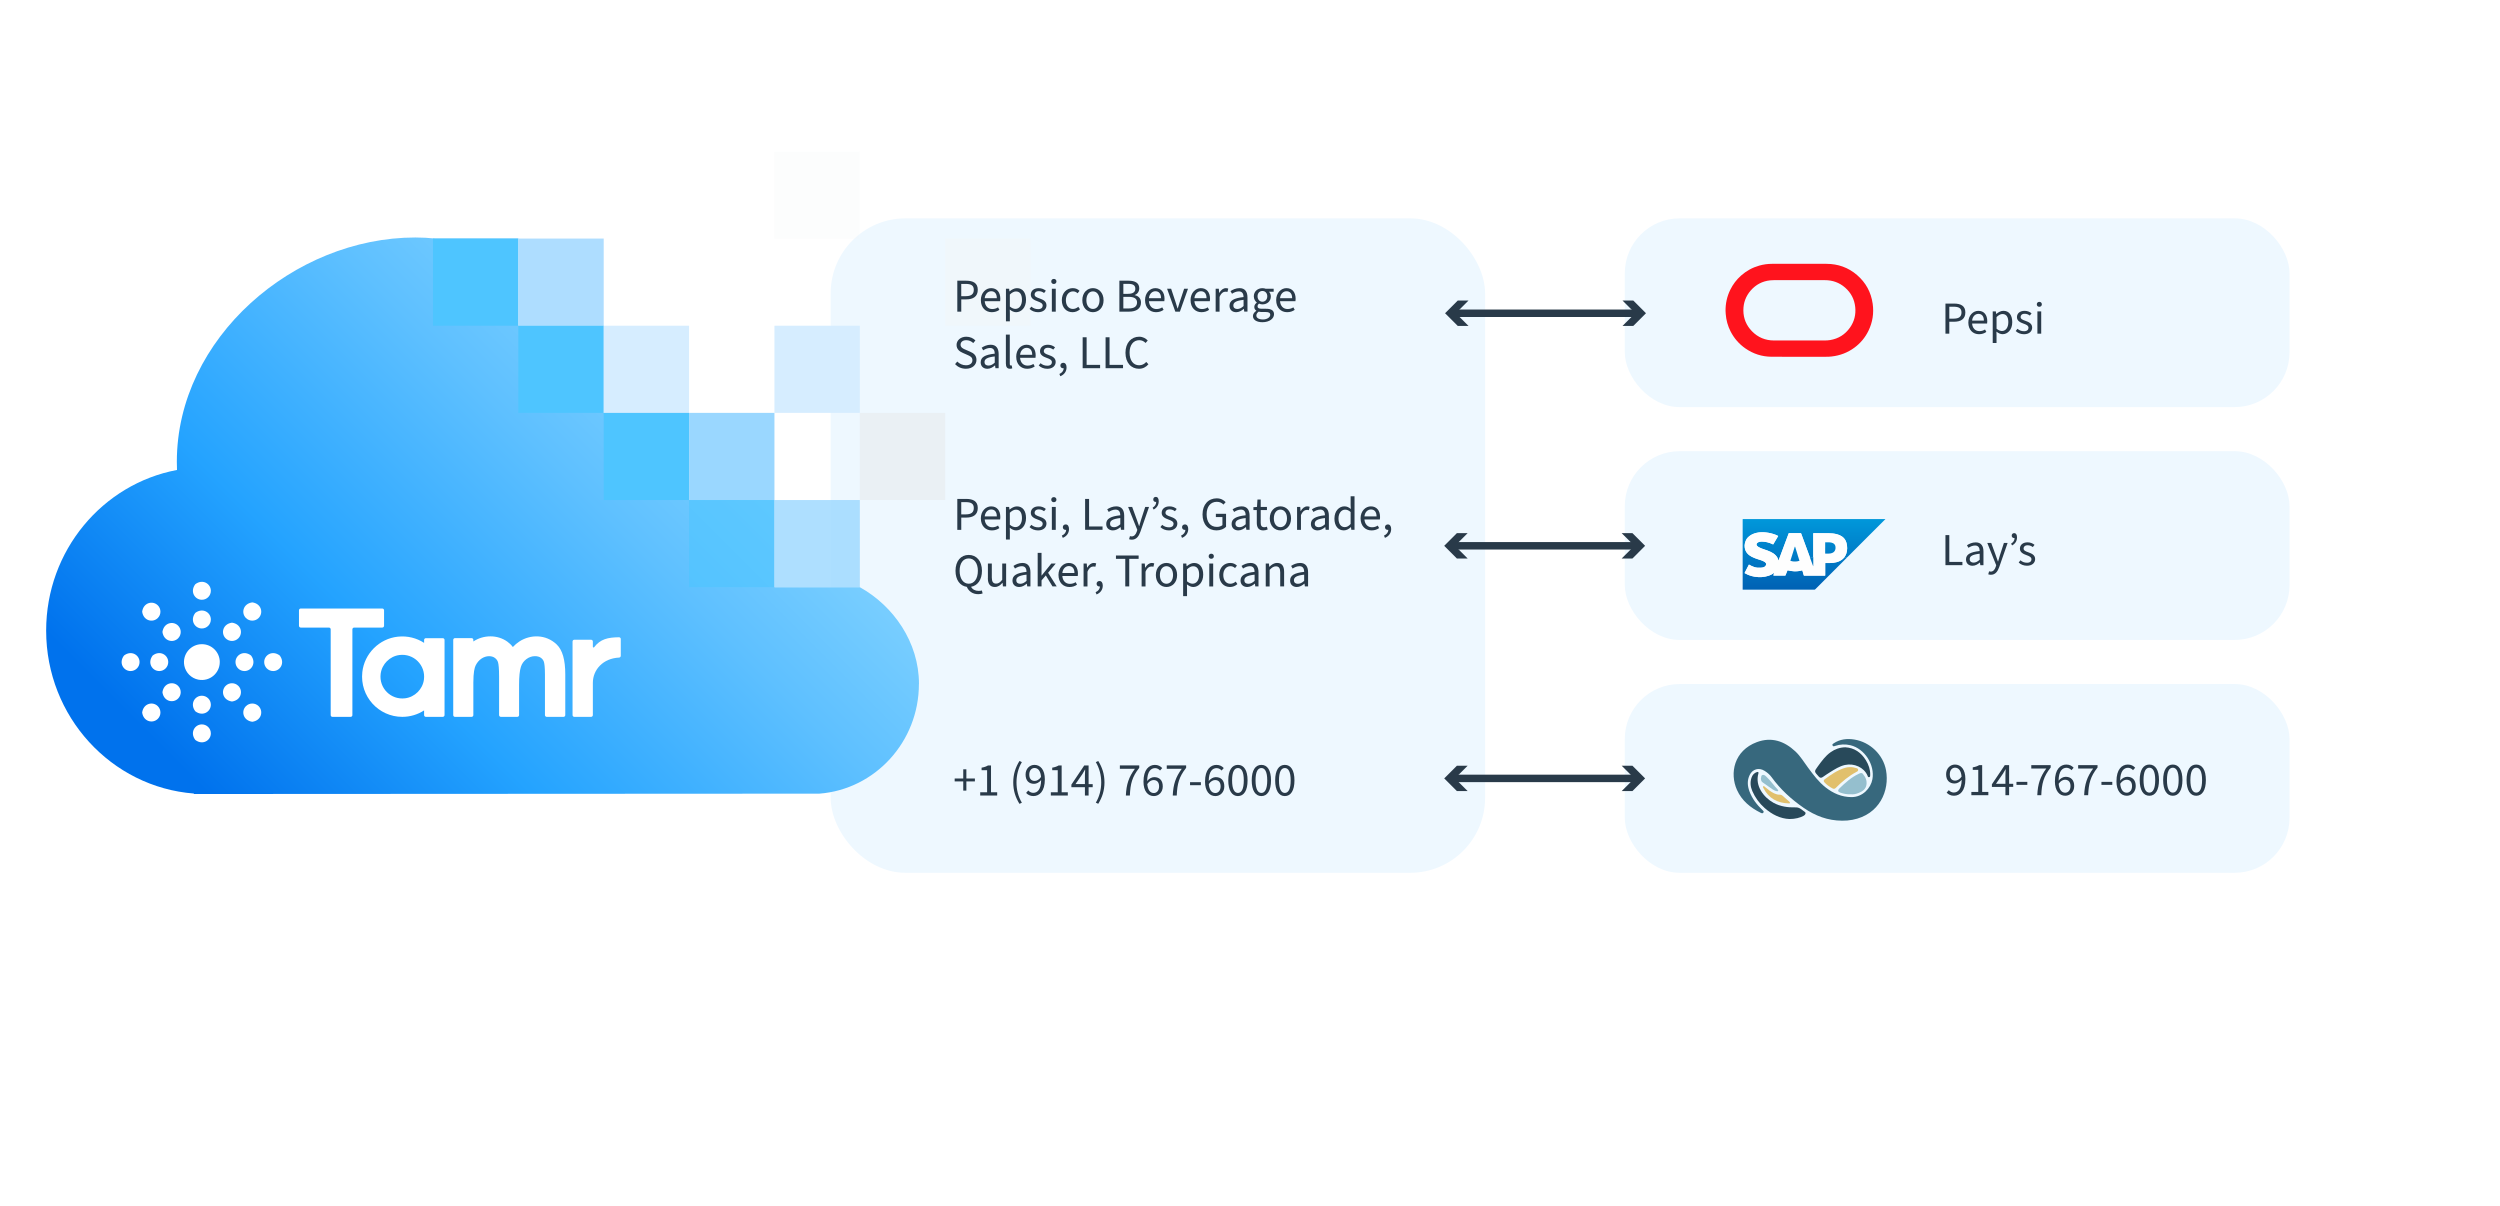 <?xml version="1.0" encoding="UTF-8"?>
<svg id="Layer_2" data-name="Layer 2" xmlns="http://www.w3.org/2000/svg" xmlns:xlink="http://www.w3.org/1999/xlink" viewBox="0 0 1337.22 645.18">
  <defs>
    <style>
      .cls-1, .cls-2 {
        fill: none;
      }

      .cls-3 {
        filter: url(#drop-shadow-1);
      }

      .cls-4 {
        fill: url(#radial-gradient-2);
      }

      .cls-4, .cls-5, .cls-6 {
        opacity: .2;
      }

      .cls-7 {
        fill: url(#radial-gradient-3);
      }

      .cls-5, .cls-8 {
        fill: #f2f7f9;
      }

      .cls-8, .cls-9 {
        opacity: .5;
      }

      .cls-10 {
        fill: url(#linear-gradient-5);
      }

      .cls-11 {
        fill: url(#linear-gradient-6);
      }

      .cls-12 {
        fill: url(#linear-gradient-4);
      }

      .cls-13 {
        fill: url(#linear-gradient-3);
      }

      .cls-14 {
        fill: url(#linear-gradient-2);
      }

      .cls-15 {
        fill: #eef8ff;
      }

      .cls-16, .cls-17 {
        fill: #4ec5ff;
      }

      .cls-18 {
        fill: url(#linear-gradient);
      }

      .cls-9, .cls-19 {
        fill: #fff;
      }

      .cls-20 {
        fill: #aeddff;
      }

      .cls-21 {
        fill: #ff131d;
      }

      .cls-22 {
        opacity: .8;
      }

      .cls-22, .cls-23 {
        fill: #9ad7ff;
      }

      .cls-6 {
        fill: url(#radial-gradient);
      }

      .cls-24 {
        fill: #d6edff;
      }

      .cls-2 {
        stroke: #293a49;
        stroke-linecap: round;
        stroke-miterlimit: 10;
        stroke-width: 4px;
      }

      .cls-25 {
        fill: #95bfce;
      }

      .cls-17 {
        opacity: .6;
      }

      .cls-26 {
        fill: #e1c06d;
      }

      .cls-27 {
        fill: #fefefe;
      }

      .cls-28 {
        fill: #28495a;
      }

      .cls-29 {
        fill: #37687d;
      }

      .cls-30 {
        fill: #eaf0f4;
      }

      .cls-31 {
        fill: #293a49;
      }

      .cls-32 {
        fill: #009ce2;
      }
    </style>
    <linearGradient id="linear-gradient" x1="970.3" y1="277.95" x2="970.3" y2="314.21" gradientUnits="userSpaceOnUse">
      <stop offset="0" stop-color="#0097da"/>
      <stop offset="1" stop-color="#0063b5"/>
    </linearGradient>
    <linearGradient id="linear-gradient-2" x1="960.15" y1="277.95" x2="960.15" y2="314.21" xlink:href="#linear-gradient"/>
    <linearGradient id="linear-gradient-3" x1="968.98" y1="277.95" x2="968.98" y2="314.21" xlink:href="#linear-gradient"/>
    <linearGradient id="linear-gradient-4" x1="979.05" y1="278" x2="979.05" y2="314.66" xlink:href="#linear-gradient"/>
    <linearGradient id="linear-gradient-5" x1="960.08" y1="278" x2="960.08" y2="314.66" xlink:href="#linear-gradient"/>
    <linearGradient id="linear-gradient-6" x1="367.6" y1="221.48" x2="137.64" y2="451.44" gradientUnits="userSpaceOnUse">
      <stop offset="0" stop-color="#77cdff"/>
      <stop offset=".21" stop-color="#5ec0ff"/>
      <stop offset=".62" stop-color="#24a3ff"/>
      <stop offset="1" stop-color="#0072ed"/>
    </linearGradient>
    <filter id="drop-shadow-1" x="11.56" y="258.37" width="374" height="193" filterUnits="userSpaceOnUse">
      <feOffset dx="0" dy="17.55"/>
      <feGaussianBlur result="blur" stdDeviation="17.55"/>
      <feFlood flood-color="#000" flood-opacity=".15"/>
      <feComposite in2="blur" operator="in"/>
      <feComposite in="SourceGraphic"/>
    </filter>
    <radialGradient id="radial-gradient" cx="625.31" cy="-31700.88" fx="625.31" fy="-31700.88" r="239.44" gradientTransform="translate(0 6411.03) scale(1 .19)" gradientUnits="userSpaceOnUse">
      <stop offset="0" stop-color="#578fff" stop-opacity=".4"/>
      <stop offset="1" stop-color="#0cf" stop-opacity="0"/>
    </radialGradient>
    <radialGradient id="radial-gradient-2" cx="1084.35" fx="1084.35" r="239.44" xlink:href="#radial-gradient"/>
    <radialGradient id="radial-gradient-3" cx="494.32" cy="-31533.74" fx="494.32" fy="-31533.74" r="297.24" gradientTransform="translate(-104.17 6411.03) scale(.8 .19)" xlink:href="#radial-gradient"/>
  </defs>
  <g id="Layer_1-2" data-name="Layer 1">
    <rect class="cls-15" x="444.32" y="116.79" width="350.04" height="350.06" rx="40.07" ry="40.07"/>
    <rect class="cls-15" x="869.08" y="116.79" width="355.56" height="100.97" rx="29.37" ry="29.37"/>
    <rect class="cls-15" x="869.08" y="241.33" width="355.56" height="100.97" rx="29.37" ry="29.37"/>
    <rect class="cls-15" x="869.08" y="365.88" width="355.56" height="100.97" rx="29.37" ry="29.37"/>
    <g>
      <line class="cls-2" x1="875.84" y1="167.55" x2="777.52" y2="167.55"/>
      <polygon class="cls-31" points="867.87 160.76 874.66 167.55 867.87 174.33 873.63 174.33 880.41 167.55 873.63 160.76 867.87 160.76"/>
      <polygon class="cls-31" points="785.49 160.76 778.7 167.55 785.49 174.33 779.73 174.33 772.95 167.55 779.73 160.76 785.49 160.76"/>
    </g>
    <g>
      <line class="cls-2" x1="875.38" y1="291.95" x2="777.06" y2="291.95"/>
      <polygon class="cls-31" points="867.41 285.17 874.2 291.95 867.41 298.74 873.17 298.74 879.95 291.95 873.17 285.17 867.41 285.17"/>
      <polygon class="cls-31" points="785.03 285.17 778.24 291.95 785.03 298.74 779.27 298.74 772.49 291.95 779.27 285.17 785.03 285.17"/>
    </g>
    <g>
      <line class="cls-2" x1="875.38" y1="416.36" x2="777.06" y2="416.36"/>
      <polygon class="cls-31" points="867.41 409.58 874.2 416.36 867.41 423.14 873.17 423.14 879.95 416.36 873.17 409.58 867.41 409.58"/>
      <polygon class="cls-31" points="785.03 409.58 778.24 416.36 785.03 423.14 779.27 423.14 772.49 416.36 779.27 409.58 785.03 409.58"/>
    </g>
    <g>
      <path class="cls-31" d="M1040.6,162.38h4.58c3.6,0,6.06,1.2,6.06,4.73s-2.43,4.98-5.96,4.98h-2.62v6.38h-2.06v-16.09ZM1045.04,170.43c2.79,0,4.14-1.03,4.14-3.31s-1.42-3.06-4.24-3.06h-2.28v6.38h2.38Z"/>
      <path class="cls-31" d="M1052.84,172.51c0-3.87,2.62-6.25,5.35-6.25,3.04,0,4.78,2.16,4.78,5.59,0,.44-.02.81-.1,1.2h-8.02c.17,2.45,1.67,4.07,3.92,4.07,1.15,0,2.16-.32,2.99-.88l.71,1.3c-1.03.74-2.3,1.23-3.95,1.23-3.19,0-5.69-2.3-5.69-6.25ZM1061.15,171.48c0-2.35-1.1-3.6-2.92-3.6-1.67,0-3.14,1.32-3.38,3.6h6.3Z"/>
      <path class="cls-31" d="M1065.89,166.55h1.67l.17,1.37h.07c1.08-.91,2.43-1.67,3.8-1.67,3.07,0,4.73,2.38,4.73,6.08,0,4.05-2.45,6.42-5.17,6.42-1.08,0-2.21-.51-3.29-1.37l.05,2.08v4.02h-2.04v-16.94ZM1074.23,172.34c0-2.62-.91-4.37-3.14-4.37-1,0-2.01.54-3.16,1.62v6.23c1.08.91,2.11,1.23,2.89,1.23,1.96,0,3.41-1.77,3.41-4.71Z"/>
      <path class="cls-31" d="M1078.18,177.05l.93-1.18c1.03.86,2.11,1.3,3.58,1.3,1.57,0,2.33-.81,2.33-1.84,0-1.23-1.32-1.74-2.67-2.23-1.79-.64-3.51-1.5-3.51-3.46s1.52-3.38,4.12-3.38c1.5,0,2.77.56,3.7,1.35l-.93,1.18c-.83-.61-1.69-.96-2.75-.96-1.52,0-2.18.83-2.18,1.72,0,1.08,1.03,1.52,2.53,2.04,1.86.66,3.65,1.47,3.65,3.63,0,1.94-1.54,3.56-4.36,3.56-1.74,0-3.33-.64-4.44-1.72Z"/>
      <path class="cls-31" d="M1089.46,162.78c0-.79.56-1.32,1.35-1.32s1.35.54,1.35,1.32-.56,1.32-1.35,1.32-1.35-.51-1.35-1.32ZM1089.78,166.55h2.04v11.92h-2.04v-11.92Z"/>
    </g>
    <g>
      <path class="cls-31" d="M1040.6,286.22h2.06v14.34h7.01v1.74h-9.07v-16.09Z"/>
      <path class="cls-31" d="M1051.59,299.22c0-2.65,2.21-3.92,7.31-4.49-.02-1.5-.51-2.94-2.45-2.94-1.37,0-2.62.61-3.56,1.23l-.78-1.37c1.1-.74,2.77-1.54,4.68-1.54,2.89,0,4.14,1.94,4.14,4.88v7.33h-1.67l-.2-1.42h-.07c-1.13.96-2.43,1.72-3.92,1.72-1.99,0-3.48-1.23-3.48-3.38ZM1058.9,299.41v-3.24c-4.02.47-5.32,1.37-5.32,2.92,0,1.32.91,1.84,2.06,1.84s2.11-.51,3.26-1.52Z"/>
      <path class="cls-31" d="M1063.49,307.19l.44-1.59c.29.1.59.15.88.15,1.32,0,2.18-1.05,2.67-2.53l.27-.88-4.78-11.94h2.11l2.4,6.57c.39,1.03.79,2.26,1.18,3.36h.1c.32-1.08.66-2.3.98-3.36l2.13-6.57h1.99l-4.49,12.9c-.83,2.35-2.08,4.14-4.46,4.14-.56,0-1.03-.1-1.42-.25Z"/>
      <path class="cls-31" d="M1075.7,290.81c1.23-.81,1.86-1.67,1.86-3.04-.07.02-.15.02-.22.02-.69,0-1.3-.44-1.3-1.25,0-.86.54-1.37,1.3-1.37.98,0,1.54.81,1.54,2.23,0,1.96-.91,3.38-2.62,4.36l-.56-.96Z"/>
      <path class="cls-31" d="M1079.77,300.88l.93-1.18c1.03.86,2.11,1.3,3.58,1.3,1.57,0,2.33-.81,2.33-1.84,0-1.23-1.32-1.74-2.67-2.23-1.79-.64-3.51-1.5-3.51-3.46s1.52-3.38,4.12-3.38c1.5,0,2.77.56,3.7,1.35l-.93,1.18c-.83-.61-1.69-.96-2.75-.96-1.52,0-2.18.83-2.18,1.72,0,1.08,1.03,1.52,2.53,2.04,1.86.66,3.65,1.47,3.65,3.63,0,1.94-1.54,3.56-4.36,3.56-1.74,0-3.33-.64-4.44-1.72Z"/>
    </g>
    <g id="jwOI7N">
      <g>
        <path class="cls-18" d="M932.13,296.87c0-6.36,0-12.71,0-19.07,0-.11.03-.14.14-.14,25.4,0,50.8,0,76.21,0,0,.07-.07.09-.11.13-3.06,3.05-6.12,6.11-9.18,9.16-.76.75-1.5,1.52-2.26,2.27-2.88,2.88-5.76,5.75-8.63,8.63-.04.04-.08.07-.12.11-.41,0-.82,0-1.23,0-.1,0-.21,0-.31-.03.02-.03.04-.07.06-.1.39-.55.69-1.14.9-1.77.59-1.84.56-3.7.1-5.55-.36-1.44-1.14-2.61-2.35-3.48-.81-.58-1.71-.96-2.66-1.22-1.51-.42-3.07-.57-4.63-.58-2.66-.02-5.32,0-7.98-.02-.15,0-.17.04-.17.18,0,4.14,0,8.28,0,12.41,0,.06,0,.13,0,.19-.61,0-1.22,0-1.83,0-.02-.04-.03-.07-.05-.11-1.53-4.16-3.07-8.33-4.6-12.5-.05-.15-.12-.19-.27-.19-2.06,0-4.12,0-6.17,0-.13,0-.19.04-.23.16-1.19,3.19-2.39,6.38-3.58,9.57-.51,1.35-1.01,2.7-1.52,4.05-.12.31-.24.63-.36.95-.02-.02-.02-.03-.02-.04,0-.03-.02-.07-.02-.1-.22-1.05-.72-1.95-1.46-2.72-.78-.81-1.71-1.38-2.71-1.86-1.13-.55-2.32-.94-3.51-1.34-.88-.3-1.76-.61-2.59-1.05-.41-.22-.81-.47-1.12-.82-.16-.18-.28-.39-.31-.63-.05-.41.14-.72.44-.98.33-.28.72-.44,1.13-.54.64-.15,1.28-.17,1.93-.1.73.07,1.45.14,2.17.3,1.08.24,2.1.65,3.09,1.14.1.05.15.04.21-.06.84-1.43,1.69-2.85,2.54-4.28.06-.1.06-.14-.05-.2-.4-.2-.79-.39-1.2-.55-1.72-.68-3.5-1.1-5.34-1.29-1.64-.17-3.26-.15-4.88.22-1.4.32-2.7.86-3.85,1.74-.78.6-1.43,1.31-1.84,2.22-.55,1.22-.84,2.49-.66,3.85.15,1.1.52,2.09,1.21,2.97.31.4.68.73,1.06,1.07-1.11,0-2.23,0-3.34,0Z"/>
        <path class="cls-14" d="M988.18,297.97s-.07.08-.11.12c-5.74,5.73-11.47,11.47-17.21,17.21-.08.08-.17.12-.29.12-12.75,0-25.5,0-38.26,0-.06,0-.12,0-.18,0v-18.54c1.11,0,2.23,0,3.34,0,.92.7,1.95,1.19,3,1.62.97.4,1.98.69,2.97,1.01.73.23,1.45.49,2.12.86.37.21.72.45.95.81.14.21.22.45.19.7-.07.5-.31.9-.72,1.2-.34.24-.72.38-1.12.47-.46.11-.93.11-1.39.14-1.08.07-2.14-.03-3.18-.37-.95-.31-1.83-.75-2.69-1.26-.09-.05-.13-.06-.18.05-.45.86-.88,1.73-1.35,2.58-.31.56-.58,1.14-.87,1.71-.06.11-.03.15.07.21,2.21,1.31,4.61,1.94,7.16,2.08,1.25.07,2.48,0,3.71-.24,1.2-.23,2.37-.59,3.45-1.17.46-.25.89-.54,1.29-.88.03.04.01.08,0,.11-.09.41-.18.81-.28,1.22-.03.14,0,.16.13.16,2.03,0,4.06,0,6.09,0,.1,0,.15-.03.18-.12.35-.87.71-1.73,1.07-2.6.04-.1.08-.13.19-.1,1.06.28,2.14.45,3.23.51,1.49.08,2.95-.05,4.37-.5.13-.04.16,0,.2.11.25.85.5,1.7.75,2.56.03.11.07.15.19.15,3.7,0,7.41,0,11.11,0,.14,0,.16-.04.16-.17,0-2.12,0-4.23,0-6.35,0-.23-.03-.19.2-.2,1.35-.01,2.7.05,4.05-.11,1.19-.14,2.33-.43,3.41-.94,1.07-.51,1.97-1.22,2.69-2.16.1.03.2.03.31.03.41,0,.82,0,1.23,0Z"/>
        <path class="cls-27" d="M986.64,297.94c-.72.94-1.62,1.66-2.69,2.16-1.08.51-2.23.8-3.41.94-1.35.16-2.7.1-4.05.11-.23,0-.2-.03-.2.2,0,2.12,0,4.23,0,6.35,0,.13-.02.17-.16.17-3.7,0-7.41,0-11.11,0-.12,0-.16-.04-.19-.15-.25-.85-.5-1.7-.75-2.56-.03-.12-.06-.15-.2-.11-1.42.45-2.89.58-4.37.5-1.09-.06-2.17-.23-3.23-.51-.11-.03-.15,0-.19.1-.35.87-.71,1.73-1.07,2.6-.04.09-.08.12-.18.12-2.03,0-4.06,0-6.09,0-.13,0-.16-.02-.13-.16.1-.4.18-.81.28-1.22,0-.03.02-.06,0-.11-.39.35-.83.64-1.29.88-1.09.58-2.25.94-3.45,1.17-1.23.24-2.46.3-3.71.24-2.55-.13-4.95-.77-7.16-2.08-.1-.06-.13-.1-.07-.21.3-.57.57-1.15.87-1.71.47-.85.9-1.72,1.35-2.58.06-.11.1-.1.18-.05.86.51,1.74.95,2.69,1.26,1.04.34,2.1.43,3.18.37.47-.03.93-.03,1.39-.14.4-.09.78-.23,1.12-.47.41-.3.66-.7.72-1.2.03-.26-.05-.49-.19-.7-.24-.37-.58-.61-.95-.81-.67-.37-1.39-.63-2.12-.86-1-.32-2-.61-2.97-1.01-1.06-.43-2.09-.92-3-1.62-.38-.33-.74-.67-1.06-1.07-.69-.87-1.07-1.87-1.21-2.97-.18-1.35.11-2.63.66-3.85.41-.9,1.06-1.62,1.84-2.22,1.15-.88,2.45-1.42,3.85-1.74,1.61-.36,3.24-.39,4.88-.22,1.84.19,3.62.61,5.34,1.29.41.16.81.35,1.2.55.11.06.11.1.05.2-.85,1.42-1.69,2.85-2.54,4.28-.06.1-.1.11-.21.06-.99-.49-2.01-.9-3.09-1.14-.72-.16-1.44-.22-2.17-.3-.65-.07-1.29-.05-1.93.1-.41.1-.81.26-1.13.54-.3.26-.48.57-.44.98.03.25.15.45.31.63.31.36.71.61,1.12.82.83.44,1.71.75,2.59,1.05,1.19.4,2.38.79,3.51,1.34,1,.48,1.93,1.06,2.71,1.86.74.77,1.24,1.67,1.46,2.72,0,.03.02.07.02.1,0,0,0,.01.02.04.12-.32.24-.64.36-.95.51-1.35,1.01-2.7,1.52-4.05,1.2-3.19,2.39-6.38,3.58-9.57.04-.12.1-.16.23-.16,2.06,0,4.12,0,6.17,0,.15,0,.22.04.27.19,1.53,4.17,3.06,8.33,4.6,12.5.01.04.03.07.05.11.01.03.03.06.04.09,0,.03,0,.06.03.08,0,.03.02.07.03.1.53,1.45,1.07,2.91,1.6,4.36.03.09.07.19.11.28.02-.35.02-.7.02-1.04,0-1.29,0-2.58,0-3.88,0-.06,0-.13,0-.19,0-4.14,0-8.28,0-12.41,0-.14.02-.18.17-.18,2.66,0,5.32,0,7.98.02,1.56.01,3.11.16,4.63.58.95.27,1.85.64,2.66,1.22,1.21.87,1.99,2.05,2.35,3.48.47,1.85.49,3.71-.1,5.55-.2.64-.51,1.23-.9,1.77-.02.03-.04.07-.06.1ZM958.67,296.71c-.33,1.05-.66,2.1-.99,3.15-.03.09,0,.13.08.15.38.11.77.2,1.16.26,1.18.17,2.34.06,3.48-.27.09-.03.1-.06.07-.14-.12-.36-.22-.72-.34-1.08-.22-.69-.44-1.38-.65-2.07,0-.02,0-.04,0-.06-.43-1.38-.86-2.75-1.28-4.13-.02-.06-.03-.11-.11-.11-.09,0-.1.05-.12.12-.12.39-.24.78-.37,1.18-.31,1-.62,2-.93,2.99ZM976.28,293.09c0,.96,0,1.93,0,2.89,0,.11.02.14.14.14.56,0,1.11,0,1.67,0,.62,0,1.23-.08,1.81-.29.84-.3,1.45-.84,1.74-1.71.17-.5.21-1.02.16-1.54-.09-.96-.55-1.66-1.43-2.07-.57-.26-1.18-.37-1.8-.4-.71-.04-1.42-.02-2.13-.03-.13,0-.15.04-.15.16,0,.95,0,1.91,0,2.86Z"/>
        <path class="cls-13" d="M968.1,298.1s-.03-.06-.04-.09c.61,0,1.22,0,1.83,0,0,1.29,0,2.58,0,3.88,0,.35,0,.69-.02,1.04-.04-.09-.07-.19-.11-.28-.53-1.45-1.07-2.91-1.6-4.36-.01-.03-.02-.07-.03-.1.04-.05.03-.07-.03-.08Z"/>
        <path class="cls-12" d="M976.28,293.09c0-.95,0-1.91,0-2.86,0-.12.03-.16.15-.16.71.01,1.42-.02,2.13.03.62.04,1.23.14,1.8.4.89.41,1.35,1.11,1.43,2.07.05.52,0,1.04-.16,1.54-.29.86-.9,1.4-1.74,1.71-.59.21-1.2.29-1.81.29-.56,0-1.11,0-1.67,0-.11,0-.14-.03-.14-.14,0-.96,0-1.93,0-2.89Z"/>
        <path class="cls-10" d="M962.48,299.87c-.12-.36-.22-.72-.34-1.08-.22-.69-.44-1.38-.65-2.07,0-.02,0-.04,0-.06-.43-1.38-.86-2.75-1.28-4.13-.02-.06-.03-.11-.11-.11-.09,0-.1.05-.12.12-.12.39-.24.78-.37,1.18-.31,1-.62,2-.93,2.99-.33,1.05-.66,2.1-.99,3.15-.03.09,0,.13.08.15.38.11.77.2,1.16.26,1.18.17,2.34.06,3.48-.27.09-.03.1-.06.07-.14Z"/>
        <path class="cls-32" d="M968.1,298.1c.06.01.07.04.03.08-.03-.02-.03-.05-.03-.08Z"/>
      </g>
    </g>
    <g id="q8qjBz">
      <path class="cls-21" d="M962.45,141.12c4.84,0,9.67-.01,14.51,0,6.16.02,11.65,1.95,16.32,5.97,4.71,4.05,7.52,9.19,8.39,15.36.72,5.06-.03,9.91-2.26,14.5-1.76,3.61-4.27,6.62-7.51,9.01-3.61,2.66-7.66,4.2-12.1,4.71-.83.1-1.67.16-2.51.16-9.9.01-19.8.05-29.7-.01-5.09-.03-9.78-1.53-13.99-4.45-3.41-2.37-6.04-5.41-7.93-9.09-1.5-2.92-2.35-6.04-2.6-9.31-.04-.56-.09-1.13-.1-1.69-.03-3.97.8-7.75,2.55-11.31,1.41-2.88,3.33-5.4,5.73-7.54,2.85-2.53,6.1-4.32,9.76-5.36,2.24-.63,4.52-.95,6.85-.95,4.86,0,9.72,0,14.58,0ZM962.49,149.83c-4.43,0-8.85,0-13.28,0-.81,0-1.63.04-2.44.13-4.13.46-7.57,2.27-10.3,5.39-2.67,3.06-3.99,6.65-3.96,10.73.03,4.33,1.61,8.02,4.59,11.1,3.21,3.3,7.17,4.93,11.78,4.94,9.04.01,18.07.01,27.11,0,.97,0,1.95-.07,2.91-.22,4.47-.74,8.04-2.97,10.65-6.69,2.31-3.29,3.21-6.97,2.79-10.96-.44-4.18-2.26-7.66-5.42-10.42-3.11-2.72-6.76-3.98-10.87-3.98-4.52,0-9.04,0-13.55,0Z"/>
    </g>
    <g id="Pb5h8i">
      <g>
        <path class="cls-29" d="M985.27,438.97c-7.58-.02-14.3-2.56-20.49-6.85-6.59-4.57-12.44-9.86-17.15-16.39-1.02-1.41-2.34-2.54-3.83-3.45-3.03-1.87-6.38-.92-7.93,2.27-1.39,2.86-1.2,5.77-.14,8.66,1.46,3.98,3.99,7.23,7.03,10.13.38.36.86.72.46,1.3-.37.56-.9.38-1.39.14-5.54-2.73-10.14-6.48-12.74-12.24-4.05-9-1.56-21.07,10.66-25.6,7.83-2.9,14.66-.54,20.56,4.97,2.72,2.54,4.62,5.76,6.82,8.73,2.82,3.81,5.65,7.63,9.42,10.57,4.05,3.16,8.54,5.14,13.81,5.15,5.96.01,10.3-4.76,11.17-9.57,1.39-7.71-4.16-16.36-11.73-18.17-2.79-.67-5.55-.55-8.27.38-.52.18-1.03.38-1.33-.28-.28-.61.21-.87.61-1.13,3.39-2.24,7.15-2.65,11.05-2.02,8.41,1.36,15.42,8.07,16.95,16.41,1.99,10.86-3.42,23.77-17.97,26.52-1.84.35-3.69.5-5.57.47Z"/>
        <path class="cls-28" d="M987.09,399.72c4.74.28,8.39,2.76,10.96,6.94,1.47,2.39,2.36,4.99,2.3,7.84-.01.47.06,1.06-.56,1.2-.67.15-.73-.47-.92-.9-1.86-4.3-7.09-6.73-12.07-5.61-2.93.66-5.38,2.28-7.88,3.82-1.35.83-2.66,1.73-3.97,2.64-.8.56-1.49.47-2.1-.24-2.46-2.79-2.67-2.57-.43-5.6,2.01-2.72,3.96-5.5,6.79-7.48,2.29-1.61,4.8-2.56,7.88-2.62Z"/>
        <path class="cls-28" d="M957.2,438.09c-4.88-.19-9.41-2.41-13.37-5.94-2.82-2.51-5.01-5.51-6.52-8.98-1.03-2.36-1.29-4.79-.42-7.26.49-1.4,1.39-2.45,2.85-2.94.66-.22,1,.08.82.7-1.97,6.73,2.89,12.88,8.04,15.72,3.74,2.06,7.77,2.57,11.92,2.47,2.16-.06,3.42,1.45,4.93,2.5.65.46.29,1.41-.58,1.93-1.83,1.09-4.75,1.82-7.67,1.79Z"/>
        <path class="cls-25" d="M989.97,424.84c-2.03.11-3.82-.26-5.56-.85-1.39-.47-1.56-1.26-.52-2.27,3.15-3.04,6.38-6,10.43-7.86.72-.33,1.45-.68,2.07.05,1.45,1.71,2.35,3.63,1.94,5.96-.43,2.43-2.26,3.5-4.3,4.32-1.35.54-2.77.83-4.07.64Z"/>
        <path class="cls-26" d="M989.61,410.31c1.19-.04,2.32.26,3.45.58.43.12.79.32.84.8.06.51-.21.83-.66,1.06-4.26,2.23-7.92,5.27-11.28,8.67-.56.56-1.08.65-1.75.3-1.61-.84-3.05-1.88-4.29-3.21-.5-.54-.63-1.14,0-1.61,3.38-2.52,6.83-4.93,10.93-6.18.9-.27,1.81-.44,2.75-.41Z"/>
        <path class="cls-26" d="M956.78,429.74c-6.05-.19-10.71-2.69-13.53-8.18-.16-.31-.52-.69-.06-1,.38-.26.62.16.87.37,1.55,1.33,3.13,2.61,5,3.46.89.4,1.8.7,2.79.67.62-.02,1.16.18,1.62.57,1.2,1.03,2.39,2.08,3.58,3.13.23.21.49.42.33.79-.12.28-.39.23-.61.19Z"/>
        <path class="cls-25" d="M941.88,416.48c.27-.67-.04-1.66.87-1.95.81-.26,1.44.33,2,.85,2.31,2.14,4.03,4.8,6.22,7.05.15.15.26.34.16.56-.13.28-.4.25-.63.22-.87-.12-1.66-.51-2.37-.99-1.83-1.24-3.61-2.53-5.41-3.8-.66-.47-.77-1.18-.83-1.93Z"/>
      </g>
    </g>
    <g>
      <path class="cls-31" d="M1041.23,423.96l1.16-1.31c.66.76,1.64,1.26,2.65,1.26,2.27,0,4.14-1.74,4.24-6.84-1.01,1.26-2.45,2.02-3.76,2.02-2.77,0-4.57-1.67-4.57-4.97,0-3.08,2.17-5.17,4.74-5.17,3.18,0,5.57,2.57,5.57,7.74,0,6.46-2.93,8.95-6.15,8.95-1.72,0-3-.73-3.88-1.69ZM1045.87,417.53c1.06,0,2.35-.63,3.35-2.12-.25-3.13-1.49-4.79-3.53-4.79-1.56,0-2.77,1.39-2.77,3.51s.98,3.41,2.95,3.41Z"/>
      <path class="cls-31" d="M1054.47,423.61h3.68v-11.8h-2.95v-1.36c1.49-.25,2.55-.66,3.43-1.19h1.61v14.35h3.3v1.74h-9.08v-1.74Z"/>
      <path class="cls-31" d="M1072.68,420.91h-7.24v-1.39l6.89-10.27h2.32v9.99h2.19v1.66h-2.19v4.44h-1.97v-4.44ZM1072.68,419.24v-4.67c0-.83.08-2.22.13-3.08h-.1c-.4.76-.86,1.46-1.31,2.27l-3.76,5.47h5.04Z"/>
      <path class="cls-31" d="M1078.59,418.21h5.8v1.61h-5.8v-1.61Z"/>
      <path class="cls-31" d="M1094.53,411.07h-8.02v-1.82h10.37v1.29c-3.86,4.89-4.74,8.53-5.02,14.81h-2.14c.28-6.05,1.56-9.84,4.82-14.28Z"/>
      <path class="cls-31" d="M1099.15,417.9c0-6.46,2.93-8.95,6.13-8.95,1.74,0,3,.73,3.88,1.71l-1.16,1.31c-.63-.78-1.64-1.29-2.65-1.29-2.24,0-4.16,1.77-4.24,6.89,1.01-1.26,2.45-2.07,3.76-2.07,2.8,0,4.59,1.67,4.59,4.97,0,3.08-2.17,5.17-4.77,5.17-3.15,0-5.55-2.57-5.55-7.74ZM1101.16,419.22c.28,3.13,1.51,4.79,3.53,4.79,1.59,0,2.8-1.41,2.8-3.53s-.98-3.41-2.98-3.41c-1.03,0-2.35.63-3.35,2.14Z"/>
      <path class="cls-31" d="M1119.6,411.07h-8.02v-1.82h10.37v1.29c-3.86,4.89-4.74,8.53-5.02,14.81h-2.14c.28-6.05,1.56-9.84,4.82-14.28Z"/>
      <path class="cls-31" d="M1124.04,418.21h5.8v1.61h-5.8v-1.61Z"/>
      <path class="cls-31" d="M1132.07,417.9c0-6.46,2.93-8.95,6.13-8.95,1.74,0,3,.73,3.88,1.71l-1.16,1.31c-.63-.78-1.64-1.29-2.65-1.29-2.24,0-4.16,1.77-4.24,6.89,1.01-1.26,2.45-2.07,3.76-2.07,2.8,0,4.59,1.67,4.59,4.97,0,3.08-2.17,5.17-4.77,5.17-3.15,0-5.55-2.57-5.55-7.74ZM1134.08,419.22c.28,3.13,1.51,4.79,3.53,4.79,1.59,0,2.8-1.41,2.8-3.53s-.98-3.41-2.98-3.41c-1.03,0-2.35.63-3.35,2.14Z"/>
      <path class="cls-31" d="M1144.5,417.25c0-5.4,1.94-8.3,5.17-8.3s5.15,2.9,5.15,8.3-1.94,8.4-5.15,8.4-5.17-3-5.17-8.4ZM1152.8,417.25c0-4.72-1.26-6.61-3.13-6.61s-3.13,1.89-3.13,6.61,1.26,6.71,3.13,6.71,3.13-1.99,3.13-6.71Z"/>
      <path class="cls-31" d="M1157.04,417.25c0-5.4,1.94-8.3,5.17-8.3s5.15,2.9,5.15,8.3-1.94,8.4-5.15,8.4-5.17-3-5.17-8.4ZM1165.34,417.25c0-4.72-1.26-6.61-3.13-6.61s-3.13,1.89-3.13,6.61,1.26,6.71,3.13,6.71,3.13-1.99,3.13-6.71Z"/>
      <path class="cls-31" d="M1169.57,417.25c0-5.4,1.94-8.3,5.17-8.3s5.15,2.9,5.15,8.3-1.94,8.4-5.15,8.4-5.17-3-5.17-8.4ZM1177.87,417.25c0-4.72-1.26-6.61-3.13-6.61s-3.13,1.89-3.13,6.61,1.26,6.71,3.13,6.71,3.13-1.99,3.13-6.71Z"/>
    </g>
    <rect class="cls-1" width="1337.22" height="645.18"/>
    <g>
      <path class="cls-11" d="M491.55,365.84c0-22.35-13.67-41.79-31.65-51.77h-45.67v-46.62h-45.67v-46.62h-45.67v-46.62h-45.67v-46.62h-44.42c-3.47-.36-7.02-.56-10.64-.56-64.9,0-127.57,53.71-127.57,119.97,0,1.47.04,2.93.09,4.38-39.82,7.49-69.99,43.12-69.99,85.94,0,46,34.82,83.7,79.02,87.14v.25l334.57-.19c29.78-2.32,53.24-27.7,53.24-58.69Z"/>
      <g>
        <rect class="cls-16" x="231.58" y="127.6" width="45.67" height="46.62"/>
        <rect class="cls-8" x="505.57" y="127.6" width="45.67" height="46.62"/>
        <rect class="cls-20" x="277.24" y="127.6" width="45.67" height="46.62"/>
        <rect class="cls-16" x="277.24" y="174.22" width="45.67" height="46.62"/>
        <rect class="cls-24" x="414.24" y="174.22" width="45.67" height="46.62"/>
        <rect class="cls-5" x="414.24" y="81.09" width="45.67" height="46.62"/>
        <rect class="cls-24" x="322.91" y="174.22" width="45.67" height="46.62"/>
        <rect class="cls-16" x="322.91" y="220.84" width="45.67" height="46.62"/>
        <rect class="cls-30" x="459.9" y="220.84" width="45.67" height="46.62"/>
        <rect class="cls-23" x="368.57" y="220.84" width="45.67" height="46.62"/>
        <rect class="cls-9" x="368.57" y="127.6" width="45.67" height="46.62"/>
        <rect class="cls-17" x="368.57" y="267.46" width="45.67" height="46.62"/>
        <rect class="cls-22" x="414.24" y="267.46" width="45.67" height="46.62"/>
      </g>
    </g>
    <g class="cls-3">
      <path class="cls-19" d="M204.5,318.13h-15.06c-.52,0-.95.42-.95.95v45.87c0,.52-.42.95-.95.95h-9.71c-.52,0-.95-.42-.95-.95v-45.87c0-.52-.42-.95-.95-.95h-15.06c-.52,0-.95-.42-.95-.95v-8.29c0-.52.42-.95.95-.95h43.61c.52,0,.95.42.95.95v8.29c0,.52-.42.95-.95.95"/>
      <path class="cls-19" d="M332.05,324.26v8.98c0,.51-.41.92-.92.94-8.5.41-14.02,6.43-14.02,13.52v17.24c0,.52-.42.95-.95.95h-8.96c-.52,0-.95-.42-.95-.95v-39.36c0-.52.42-.95.95-.95h8.96c.52,0,.95.42.95.95v2.84c0,.36.46.52.68.23,3.33-4.4,7.41-5.27,13.31-5.34.52,0,.96.42.96.95"/>
      <path class="cls-19" d="M226.85,324.75v1.57c-3.97-2.57-8.84-3.88-14.04-3.32-9.92,1.06-17.93,9.04-19.01,18.96-1.41,12.96,8.7,23.93,21.37,23.93,4.3,0,8.31-1.27,11.67-3.45v2.5c0,.52.42.95.95.95h9.04c.52,0,.95-.42.95-.95v-40.19c0-.52-.42-.95-.95-.95h-9.04c-.52,0-.95.42-.95.95M216.7,355.96c-7.64.96-14.06-5.46-13.09-13.09.66-5.2,4.86-9.4,10.06-10.06,7.64-.96,14.06,5.46,13.09,13.09-.66,5.2-4.86,9.4-10.06,10.06"/>
      <path class="cls-19" d="M301.43,365.89h-8.99c-.52,0-.95-.42-.95-.95v-21.77c0-3.76-.28-5.62-.51-6.52-.23-.9-.73-1.63-1.57-2.28-1.61-1.26-5.12-1.47-7.88.66-1.45,1.11-2.41,2.47-2.93,4.17-.63,1.99-.95,5.19-.95,9.52v16.22c0,.52-.42.95-.95.95h-8.79c-.52,0-.95-.42-.95-.95v-20.55c0-4.45-.28-6.53-.52-7.49-.24-.99-.76-1.77-1.63-2.46-1.75-1.39-4.78-1.38-7.26.28-1.33.9-2.36,2.11-3.15,3.72-.55,1.13-1.21,3.63-1.21,9.14v17.37c0,.52-.42.95-.95.95h-8.86c-.52,0-.95-.42-.95-.95v-40.23c0-.52.42-.95.95-.95h8.86c.52,0,.95.42.95.95v.85c5.35-3.59,12.85-3.75,18.2.1,1.13.82,2.11,1.77,2.93,2.87,1.06-1.16,2.24-2.16,3.52-2.99,5.75-3.73,14.03-3.99,19.92,1.61h0c3.1,2.97,4.6,8.21,4.6,16.02v21.77c0,.52-.42.95-.95.95"/>
      <path class="cls-19" d="M117.55,336.59c0,5.92-5.37,10.59-11.5,9.39-3.73-.73-6.74-3.74-7.46-7.47-1.19-6.13,3.47-11.5,9.39-11.5,5.29,0,9.58,4.29,9.58,9.58"/>
      <path class="cls-19" d="M85.19,341.39c-3.78,0-6.53-4.36-3.52-8.32,3.96-3.02,8.32-.26,8.32,3.52,0,2.65-2.15,4.8-4.8,4.8"/>
      <path class="cls-19" d="M130.76,341.39c3.78,0,6.53-4.36,3.52-8.32-3.96-3.01-8.32-.26-8.32,3.52,0,2.65,2.15,4.8,4.8,4.8"/>
      <path class="cls-19" d="M112.78,359.38c0,3.78-4.36,6.53-8.32,3.52-3.02-3.96-.26-8.32,3.52-8.32,2.65,0,4.8,2.15,4.8,4.8"/>
      <path class="cls-19" d="M112.78,313.81c0-3.78-4.36-6.53-8.32-3.52-3.02,3.96-.26,8.32,3.52,8.32,2.65,0,4.8-2.15,4.8-4.8"/>
      <path class="cls-19" d="M95.26,356.1c-2.67,2.67-7.7,1.54-8.37-3.39.67-4.94,5.7-6.07,8.37-3.4,1.88,1.87,1.88,4.92,0,6.79"/>
      <path class="cls-19" d="M127.48,323.88c2.67-2.67,1.54-7.7-3.4-8.37-4.93.67-6.07,5.7-3.4,8.37,1.87,1.88,4.92,1.88,6.79,0"/>
      <path class="cls-19" d="M127.48,349.31c2.67,2.67,1.54,7.7-3.4,8.37-4.93-.67-6.07-5.7-3.4-8.37,1.87-1.88,4.92-1.88,6.79,0"/>
      <path class="cls-19" d="M95.26,317.09c-2.67-2.67-7.7-1.54-8.37,3.4.67,4.93,5.7,6.07,8.37,3.4,1.88-1.88,1.88-4.92,0-6.79"/>
      <path class="cls-19" d="M69.85,341.39c-3.78,0-6.53-4.36-3.51-8.32,3.96-3,8.31-.25,8.31,3.52,0,2.65-2.15,4.8-4.8,4.8"/>
      <path class="cls-19" d="M146.11,341.39c3.78,0,6.53-4.36,3.51-8.32-3.96-3-8.31-.25-8.31,3.52,0,2.65,2.15,4.8,4.8,4.8"/>
      <path class="cls-19" d="M112.78,374.72c0,3.78-4.36,6.53-8.32,3.51-3-3.96-.25-8.31,3.52-8.31,2.65,0,4.8,2.15,4.8,4.8"/>
      <path class="cls-19" d="M112.78,298.46c0-3.78-4.36-6.53-8.32-3.51-3,3.96-.25,8.31,3.52,8.31,2.65,0,4.8-2.15,4.8-4.8"/>
      <path class="cls-19" d="M84.41,366.95c-2.67,2.67-7.7,1.54-8.37-3.39.67-4.93,5.7-6.06,8.37-3.39,1.87,1.88,1.87,4.91,0,6.79"/>
      <path class="cls-19" d="M138.33,313.02c2.67-2.67,1.54-7.7-3.39-8.36-4.93.67-6.07,5.7-3.39,8.36,1.87,1.87,4.91,1.87,6.79,0"/>
      <path class="cls-19" d="M138.33,360.16c2.67,2.67,1.54,7.7-3.39,8.36-4.93-.67-6.07-5.7-3.39-8.36,1.87-1.87,4.91-1.87,6.79,0"/>
      <path class="cls-19" d="M84.41,306.24c-2.67-2.67-7.7-1.54-8.37,3.39.67,4.93,5.7,6.06,8.37,3.39,1.87-1.87,1.87-4.91,0-6.79"/>
    </g>
    <ellipse class="cls-6" cx="625.31" cy="540.5" rx="239.44" ry="44.34"/>
    <ellipse class="cls-4" cx="1084.35" cy="540.5" rx="239.44" ry="44.34"/>
    <ellipse class="cls-7" cx="292.51" cy="571.45" rx="238.52" ry="55.04"/>
    <g>
      <path class="cls-31" d="M512.05,150.14h4.72c3.71,0,6.23,1.24,6.23,4.87s-2.5,5.12-6.13,5.12h-2.7v6.56h-2.12v-16.55ZM516.61,158.41c2.88,0,4.26-1.06,4.26-3.4s-1.46-3.15-4.36-3.15h-2.35v6.56h2.45Z"/>
      <path class="cls-31" d="M524.64,160.55c0-3.99,2.7-6.43,5.5-6.43,3.13,0,4.92,2.22,4.92,5.75,0,.45-.03.83-.1,1.24h-8.25c.18,2.52,1.71,4.19,4.04,4.19,1.19,0,2.22-.33,3.08-.91l.73,1.34c-1.06.76-2.37,1.26-4.06,1.26-3.28,0-5.85-2.37-5.85-6.43ZM533.19,159.49c0-2.42-1.13-3.71-3-3.71-1.71,0-3.23,1.36-3.48,3.71h6.48Z"/>
      <path class="cls-31" d="M538.06,154.43h1.71l.18,1.41h.08c1.11-.93,2.5-1.71,3.91-1.71,3.15,0,4.87,2.45,4.87,6.25,0,4.16-2.52,6.61-5.32,6.61-1.11,0-2.27-.53-3.38-1.41l.05,2.14v4.14h-2.09v-17.43ZM546.63,160.38c0-2.7-.93-4.49-3.23-4.49-1.03,0-2.07.55-3.25,1.66v6.41c1.11.93,2.17,1.26,2.98,1.26,2.02,0,3.51-1.82,3.51-4.84Z"/>
      <path class="cls-31" d="M550.69,165.22l.96-1.21c1.06.88,2.17,1.34,3.68,1.34,1.61,0,2.4-.83,2.4-1.89,0-1.26-1.36-1.79-2.75-2.29-1.84-.66-3.61-1.54-3.61-3.56s1.56-3.48,4.24-3.48c1.54,0,2.85.58,3.81,1.39l-.96,1.21c-.86-.63-1.74-.98-2.82-.98-1.56,0-2.25.86-2.25,1.77,0,1.11,1.06,1.56,2.6,2.09,1.92.68,3.76,1.51,3.76,3.73,0,1.99-1.59,3.66-4.49,3.66-1.79,0-3.43-.66-4.57-1.77Z"/>
      <path class="cls-31" d="M562.3,150.54c0-.81.58-1.36,1.39-1.36s1.39.56,1.39,1.36-.58,1.36-1.39,1.36-1.39-.53-1.39-1.36ZM562.62,154.43h2.09v12.26h-2.09v-12.26Z"/>
      <path class="cls-31" d="M567.95,160.58c0-4.11,2.75-6.46,5.9-6.46,1.61,0,2.72.63,3.58,1.44l-1.03,1.31c-.68-.63-1.46-1.01-2.45-1.01-2.22,0-3.83,1.89-3.83,4.72s1.51,4.67,3.76,4.67c1.13,0,2.14-.5,2.88-1.16l.91,1.34c-1.11,1.01-2.5,1.56-3.96,1.56-3.25,0-5.75-2.35-5.75-6.41Z"/>
      <path class="cls-31" d="M578.92,160.58c0-4.11,2.67-6.46,5.67-6.46s5.7,2.35,5.7,6.46-2.7,6.41-5.7,6.41-5.67-2.35-5.67-6.41ZM588.13,160.58c0-2.83-1.41-4.72-3.53-4.72s-3.51,1.89-3.51,4.72,1.41,4.67,3.51,4.67,3.53-1.87,3.53-4.67Z"/>
      <path class="cls-31" d="M598.75,150.14h4.92c3.35,0,5.7,1.13,5.7,4.04,0,1.64-.88,3.1-2.42,3.61v.1c1.97.38,3.35,1.69,3.35,3.96,0,3.25-2.57,4.84-6.26,4.84h-5.3v-16.55ZM603.31,157.17c2.8,0,3.96-1.03,3.96-2.72,0-1.92-1.31-2.62-3.88-2.62h-2.52v5.35h2.45ZM603.74,164.99c2.82,0,4.46-1.01,4.46-3.23,0-2.04-1.59-2.98-4.46-2.98h-2.88v6.21h2.88Z"/>
      <path class="cls-31" d="M612.47,160.55c0-3.99,2.7-6.43,5.5-6.43,3.13,0,4.92,2.22,4.92,5.75,0,.45-.03.83-.1,1.24h-8.25c.18,2.52,1.71,4.19,4.04,4.19,1.18,0,2.22-.33,3.08-.91l.73,1.34c-1.06.76-2.37,1.26-4.06,1.26-3.28,0-5.85-2.37-5.85-6.43ZM621.02,159.49c0-2.42-1.13-3.71-3-3.71-1.71,0-3.23,1.36-3.48,3.71h6.48Z"/>
      <path class="cls-31" d="M624.25,154.43h2.17l2.3,6.94c.38,1.21.76,2.45,1.13,3.63h.1c.35-1.19.76-2.42,1.13-3.63l2.3-6.94h2.07l-4.34,12.26h-2.45l-4.41-12.26Z"/>
      <path class="cls-31" d="M636.81,160.55c0-3.99,2.7-6.43,5.5-6.43,3.13,0,4.92,2.22,4.92,5.75,0,.45-.03.83-.1,1.24h-8.25c.18,2.52,1.71,4.19,4.04,4.19,1.19,0,2.22-.33,3.08-.91l.73,1.34c-1.06.76-2.37,1.26-4.06,1.26-3.28,0-5.85-2.37-5.85-6.43ZM645.36,159.49c0-2.42-1.13-3.71-3-3.71-1.71,0-3.23,1.36-3.48,3.71h6.48Z"/>
      <path class="cls-31" d="M650.23,154.43h1.71l.18,2.22h.08c.86-1.54,2.12-2.52,3.48-2.52.55,0,.93.08,1.31.25l-.45,1.79c-.35-.1-.63-.15-1.11-.15-1.03,0-2.27.73-3.1,2.8v7.87h-2.09v-12.26Z"/>
      <path class="cls-31" d="M657.65,163.51c0-2.72,2.27-4.04,7.52-4.62-.03-1.54-.53-3.03-2.52-3.03-1.41,0-2.7.63-3.66,1.26l-.81-1.41c1.14-.76,2.85-1.59,4.82-1.59,2.98,0,4.26,1.99,4.26,5.02v7.54h-1.72l-.2-1.46h-.08c-1.16.98-2.5,1.77-4.04,1.77-2.04,0-3.58-1.26-3.58-3.48ZM665.17,163.71v-3.33c-4.14.48-5.47,1.41-5.47,3,0,1.36.93,1.89,2.12,1.89s2.17-.53,3.35-1.56Z"/>
      <path class="cls-31" d="M670.19,169.03c0-1.03.68-2.02,1.79-2.77v-.1c-.61-.38-1.08-1.03-1.08-1.99,0-1.03.71-1.84,1.34-2.27v-.1c-.81-.66-1.59-1.84-1.59-3.3,0-2.67,2.12-4.36,4.62-4.36.68,0,1.29.13,1.74.3h4.26v1.61h-2.5c.58.55.98,1.46.98,2.5,0,2.62-1.99,4.26-4.49,4.26-.61,0-1.26-.15-1.82-.43-.45.38-.78.78-.78,1.46,0,.76.5,1.31,2.14,1.31h2.37c2.85,0,4.29.91,4.29,2.93,0,2.29-2.4,4.26-6.2,4.26-3,0-5.07-1.19-5.07-3.3ZM679.42,168.4c0-1.13-.86-1.51-2.47-1.51h-2.09c-.48,0-1.06-.05-1.59-.2-.88.63-1.26,1.36-1.26,2.07,0,1.31,1.34,2.12,3.56,2.12s3.86-1.21,3.86-2.47ZM677.85,158.49c0-1.77-1.16-2.85-2.6-2.85s-2.6,1.06-2.6,2.85,1.19,2.9,2.6,2.9,2.6-1.11,2.6-2.9Z"/>
      <path class="cls-31" d="M682.6,160.55c0-3.99,2.7-6.43,5.5-6.43,3.13,0,4.92,2.22,4.92,5.75,0,.45-.03.83-.1,1.24h-8.25c.18,2.52,1.71,4.19,4.04,4.19,1.18,0,2.22-.33,3.08-.91l.73,1.34c-1.06.76-2.37,1.26-4.06,1.26-3.28,0-5.85-2.37-5.85-6.43ZM691.15,159.49c0-2.42-1.13-3.71-3-3.71-1.71,0-3.23,1.36-3.48,3.71h6.48Z"/>
      <path class="cls-31" d="M510.84,194.78l1.19-1.39c1.21,1.24,2.9,1.99,4.64,1.99,2.17,0,3.46-1.08,3.46-2.67,0-1.69-1.21-2.22-2.75-2.9l-2.4-1.06c-1.54-.66-3.33-1.82-3.33-4.26s2.19-4.39,5.2-4.39c2.02,0,3.73.83,4.89,1.99l-1.16,1.41c-1.01-.96-2.29-1.54-3.73-1.54-1.84,0-3.05.93-3.05,2.4,0,1.59,1.44,2.19,2.72,2.72l2.37,1.03c1.92.81,3.41,1.97,3.41,4.41,0,2.62-2.17,4.72-5.65,4.72-2.37,0-4.36-.93-5.8-2.47Z"/>
      <path class="cls-31" d="M524.56,193.78c0-2.72,2.27-4.04,7.52-4.62-.03-1.54-.53-3.03-2.52-3.03-1.41,0-2.7.63-3.66,1.26l-.81-1.41c1.14-.76,2.85-1.59,4.82-1.59,2.98,0,4.26,1.99,4.26,5.02v7.54h-1.72l-.2-1.46h-.08c-1.16.98-2.5,1.77-4.04,1.77-2.04,0-3.58-1.26-3.58-3.48ZM532.08,193.98v-3.33c-4.14.48-5.47,1.41-5.47,3,0,1.36.93,1.89,2.12,1.89s2.17-.53,3.35-1.56Z"/>
      <path class="cls-31" d="M538.03,194.48v-15.49h2.09v15.64c0,.66.28.88.61.88.13,0,.23,0,.43-.05l.28,1.56c-.3.15-.68.23-1.21.23-1.56,0-2.19-1.01-2.19-2.77Z"/>
      <path class="cls-31" d="M543.55,190.82c0-3.99,2.7-6.43,5.5-6.43,3.13,0,4.92,2.22,4.92,5.75,0,.45-.03.83-.1,1.24h-8.25c.18,2.52,1.71,4.19,4.04,4.19,1.18,0,2.22-.33,3.08-.91l.73,1.34c-1.06.76-2.37,1.26-4.06,1.26-3.28,0-5.85-2.37-5.85-6.43ZM552.11,189.77c0-2.42-1.13-3.71-3-3.71-1.71,0-3.23,1.36-3.48,3.71h6.48Z"/>
      <path class="cls-31" d="M555.61,195.49l.96-1.21c1.06.88,2.17,1.34,3.68,1.34,1.61,0,2.4-.83,2.4-1.89,0-1.26-1.36-1.79-2.75-2.29-1.84-.66-3.61-1.54-3.61-3.56s1.56-3.48,4.24-3.48c1.54,0,2.85.58,3.81,1.39l-.96,1.21c-.86-.63-1.74-.98-2.83-.98-1.56,0-2.24.86-2.24,1.77,0,1.11,1.06,1.56,2.6,2.09,1.92.68,3.76,1.51,3.76,3.73,0,1.99-1.59,3.66-4.49,3.66-1.79,0-3.43-.66-4.57-1.77Z"/>
      <path class="cls-31" d="M566.66,200.03c1.44-.63,2.29-1.74,2.29-3.08-.1.03-.18.03-.28.03-.81,0-1.49-.5-1.49-1.46,0-.91.71-1.46,1.54-1.46,1.11,0,1.77.93,1.77,2.47,0,2.17-1.26,3.88-3.33,4.72l-.5-1.21Z"/>
      <path class="cls-31" d="M579.1,180.41h2.12v14.75h7.21v1.79h-9.33v-16.55Z"/>
      <path class="cls-31" d="M591.36,180.41h2.12v14.75h7.21v1.79h-9.33v-16.55Z"/>
      <path class="cls-31" d="M602,188.68c0-5.32,3.13-8.58,7.34-8.58,2.02,0,3.58.96,4.57,2.04l-1.16,1.31c-.88-.91-1.97-1.49-3.38-1.49-3.1,0-5.17,2.55-5.17,6.66s1.97,6.76,5.09,6.76c1.59,0,2.77-.63,3.83-1.79l1.16,1.26c-1.34,1.54-2.95,2.4-5.07,2.4-4.14,0-7.21-3.18-7.21-8.58Z"/>
    </g>
    <g>
      <path class="cls-31" d="M512.05,266.86h4.72c3.71,0,6.23,1.24,6.23,4.87s-2.5,5.12-6.13,5.12h-2.7v6.56h-2.12v-16.55ZM516.61,275.13c2.88,0,4.26-1.06,4.26-3.4s-1.46-3.15-4.36-3.15h-2.35v6.56h2.45Z"/>
      <path class="cls-31" d="M524.64,277.28c0-3.99,2.7-6.43,5.5-6.43,3.13,0,4.92,2.22,4.92,5.75,0,.45-.03.83-.1,1.24h-8.25c.18,2.52,1.71,4.19,4.04,4.19,1.19,0,2.22-.33,3.08-.91l.73,1.34c-1.06.76-2.37,1.26-4.06,1.26-3.28,0-5.85-2.37-5.85-6.43ZM533.19,276.22c0-2.42-1.13-3.71-3-3.71-1.71,0-3.23,1.36-3.48,3.71h6.48Z"/>
      <path class="cls-31" d="M538.06,271.15h1.71l.18,1.41h.08c1.11-.93,2.5-1.71,3.91-1.71,3.15,0,4.87,2.45,4.87,6.25,0,4.16-2.52,6.61-5.32,6.61-1.11,0-2.27-.53-3.38-1.41l.05,2.14v4.14h-2.09v-17.43ZM546.63,277.1c0-2.7-.93-4.49-3.23-4.49-1.03,0-2.07.55-3.25,1.66v6.41c1.11.93,2.17,1.26,2.98,1.26,2.02,0,3.51-1.82,3.51-4.84Z"/>
      <path class="cls-31" d="M550.69,281.94l.96-1.21c1.06.88,2.17,1.34,3.68,1.34,1.61,0,2.4-.83,2.4-1.89,0-1.26-1.36-1.79-2.75-2.29-1.84-.66-3.61-1.54-3.61-3.56s1.56-3.48,4.24-3.48c1.54,0,2.85.58,3.81,1.39l-.96,1.21c-.86-.63-1.74-.98-2.82-.98-1.56,0-2.25.86-2.25,1.77,0,1.11,1.06,1.56,2.6,2.09,1.92.68,3.76,1.51,3.76,3.73,0,1.99-1.59,3.66-4.49,3.66-1.79,0-3.43-.66-4.57-1.77Z"/>
      <path class="cls-31" d="M562.3,267.26c0-.81.58-1.36,1.39-1.36s1.39.56,1.39,1.36-.58,1.36-1.39,1.36-1.39-.53-1.39-1.36ZM562.62,271.15h2.09v12.26h-2.09v-12.26Z"/>
      <path class="cls-31" d="M567.97,286.48c1.44-.63,2.29-1.74,2.29-3.08-.1.03-.18.03-.28.03-.81,0-1.49-.5-1.49-1.46,0-.91.71-1.46,1.54-1.46,1.11,0,1.77.93,1.77,2.47,0,2.17-1.26,3.88-3.33,4.72l-.5-1.21Z"/>
      <path class="cls-31" d="M580.41,266.86h2.12v14.75h7.21v1.79h-9.33v-16.55Z"/>
      <path class="cls-31" d="M591.71,280.23c0-2.72,2.27-4.04,7.52-4.62-.03-1.54-.53-3.03-2.52-3.03-1.41,0-2.7.63-3.66,1.26l-.81-1.41c1.14-.76,2.85-1.59,4.82-1.59,2.98,0,4.26,1.99,4.26,5.02v7.54h-1.72l-.2-1.46h-.08c-1.16.98-2.5,1.77-4.04,1.77-2.04,0-3.58-1.26-3.58-3.48ZM599.23,280.43v-3.33c-4.14.48-5.47,1.41-5.47,3,0,1.36.93,1.89,2.12,1.89s2.17-.53,3.35-1.56Z"/>
      <path class="cls-31" d="M603.94,288.42l.45-1.64c.3.1.61.15.91.15,1.36,0,2.25-1.08,2.75-2.6l.28-.91-4.92-12.28h2.17l2.47,6.76c.4,1.06.81,2.32,1.21,3.46h.1c.33-1.11.68-2.37,1.01-3.46l2.2-6.76h2.04l-4.62,13.27c-.86,2.42-2.14,4.26-4.59,4.26-.58,0-1.06-.1-1.46-.25Z"/>
      <path class="cls-31" d="M616.51,271.58c1.26-.83,1.92-1.72,1.92-3.13-.08.03-.15.03-.23.03-.71,0-1.34-.45-1.34-1.29,0-.88.55-1.41,1.34-1.41,1.01,0,1.59.83,1.59,2.29,0,2.02-.93,3.48-2.7,4.49l-.58-.98Z"/>
      <path class="cls-31" d="M620.69,281.94l.96-1.21c1.06.88,2.17,1.34,3.68,1.34,1.61,0,2.4-.83,2.4-1.89,0-1.26-1.36-1.79-2.75-2.29-1.84-.66-3.61-1.54-3.61-3.56s1.56-3.48,4.24-3.48c1.54,0,2.85.58,3.81,1.39l-.96,1.21c-.86-.63-1.74-.98-2.83-.98-1.56,0-2.24.86-2.24,1.77,0,1.11,1.06,1.56,2.6,2.09,1.92.68,3.76,1.51,3.76,3.73,0,1.99-1.59,3.66-4.49,3.66-1.79,0-3.43-.66-4.57-1.77Z"/>
      <path class="cls-31" d="M631.74,286.48c1.44-.63,2.29-1.74,2.29-3.08-.1.03-.18.03-.28.03-.81,0-1.49-.5-1.49-1.46,0-.91.71-1.46,1.54-1.46,1.11,0,1.77.93,1.77,2.47,0,2.17-1.26,3.88-3.33,4.72l-.5-1.21Z"/>
      <path class="cls-31" d="M643.22,275.13c0-5.32,3.2-8.58,7.59-8.58,2.3,0,3.81,1.01,4.77,2.04l-1.16,1.31c-.83-.86-1.89-1.49-3.56-1.49-3.33,0-5.45,2.55-5.45,6.66s1.94,6.76,5.47,6.76c1.19,0,2.32-.35,2.98-.96v-4.31h-3.51v-1.74h5.45v6.96c-1.08,1.11-2.9,1.92-5.12,1.92-4.36,0-7.47-3.18-7.47-8.58Z"/>
      <path class="cls-31" d="M658.78,280.23c0-2.72,2.27-4.04,7.52-4.62-.03-1.54-.53-3.03-2.52-3.03-1.41,0-2.7.63-3.66,1.26l-.81-1.41c1.14-.76,2.85-1.59,4.82-1.59,2.98,0,4.26,1.99,4.26,5.02v7.54h-1.72l-.2-1.46h-.08c-1.16.98-2.5,1.77-4.04,1.77-2.04,0-3.58-1.26-3.58-3.48ZM666.3,280.43v-3.33c-4.14.48-5.47,1.41-5.47,3,0,1.36.93,1.89,2.12,1.89s2.17-.53,3.35-1.56Z"/>
      <path class="cls-31" d="M672.25,279.6v-6.76h-1.82v-1.56l1.92-.13.25-3.94h1.74v3.94h3.33v1.69h-3.33v6.81c0,1.49.5,2.35,1.89,2.35.45,0,.91-.08,1.41-.3l.43,1.49c-.66.3-1.49.53-2.32.53-2.62,0-3.51-1.67-3.51-4.11Z"/>
      <path class="cls-31" d="M679.19,277.3c0-4.11,2.67-6.46,5.67-6.46s5.7,2.35,5.7,6.46-2.7,6.41-5.7,6.41-5.67-2.35-5.67-6.41ZM688.4,277.3c0-2.83-1.41-4.72-3.53-4.72s-3.51,1.89-3.51,4.72,1.41,4.67,3.51,4.67,3.53-1.87,3.53-4.67Z"/>
      <path class="cls-31" d="M693.77,271.15h1.71l.18,2.22h.08c.86-1.54,2.12-2.52,3.48-2.52.55,0,.93.08,1.31.25l-.45,1.79c-.35-.1-.63-.15-1.11-.15-1.03,0-2.27.73-3.1,2.8v7.87h-2.09v-12.26Z"/>
      <path class="cls-31" d="M701.19,280.23c0-2.72,2.27-4.04,7.52-4.62-.03-1.54-.53-3.03-2.52-3.03-1.41,0-2.7.63-3.66,1.26l-.81-1.41c1.14-.76,2.85-1.59,4.82-1.59,2.98,0,4.26,1.99,4.26,5.02v7.54h-1.72l-.2-1.46h-.08c-1.16.98-2.5,1.77-4.04,1.77-2.04,0-3.58-1.26-3.58-3.48ZM708.71,280.43v-3.33c-4.14.48-5.47,1.41-5.47,3,0,1.36.93,1.89,2.12,1.89s2.17-.53,3.35-1.56Z"/>
      <path class="cls-31" d="M713.78,277.3c0-3.99,2.52-6.46,5.32-6.46,1.41,0,2.35.53,3.43,1.41l-.1-2.09v-4.72h2.09v17.96h-1.72l-.18-1.44h-.08c-.96.93-2.27,1.74-3.71,1.74-3.08,0-5.07-2.32-5.07-6.41ZM722.43,280.28v-6.41c-1.03-.93-1.97-1.26-2.98-1.26-1.94,0-3.51,1.87-3.51,4.67s1.21,4.67,3.35,4.67c1.14,0,2.12-.55,3.13-1.67Z"/>
      <path class="cls-31" d="M727.75,277.28c0-3.99,2.7-6.43,5.5-6.43,3.13,0,4.92,2.22,4.92,5.75,0,.45-.03.83-.1,1.24h-8.25c.18,2.52,1.71,4.19,4.04,4.19,1.18,0,2.22-.33,3.08-.91l.73,1.34c-1.06.76-2.37,1.26-4.06,1.26-3.28,0-5.85-2.37-5.85-6.43ZM736.3,276.22c0-2.42-1.13-3.71-3-3.71-1.71,0-3.23,1.36-3.48,3.71h6.48Z"/>
      <path class="cls-31" d="M740.29,286.48c1.44-.63,2.29-1.74,2.29-3.08-.1.03-.18.03-.28.03-.81,0-1.49-.5-1.49-1.46,0-.91.71-1.46,1.54-1.46,1.11,0,1.77.93,1.77,2.47,0,2.17-1.26,3.88-3.33,4.72l-.5-1.21Z"/>
      <path class="cls-31" d="M517.12,313.9c-3.61-.5-6.03-3.71-6.03-8.58,0-5.3,2.9-8.5,7.06-8.5s7.09,3.23,7.09,8.5c0,4.77-2.35,7.95-5.83,8.55.76,1.46,2.27,2.19,4.04,2.19.73,0,1.31-.1,1.74-.23l.4,1.59c-.48.23-1.36.4-2.37.4-3.05,0-5.15-1.67-6.1-3.94ZM523.05,305.33c0-4.11-1.94-6.63-4.89-6.63s-4.87,2.52-4.87,6.63,1.92,6.89,4.87,6.89,4.89-2.67,4.89-6.89Z"/>
      <path class="cls-31" d="M528.42,309.19v-7.77h2.09v7.49c0,2.27.71,3.25,2.32,3.25,1.24,0,2.12-.63,3.25-2.07v-8.68h2.09v12.26h-1.72l-.18-1.92h-.08c-1.13,1.34-2.35,2.22-4.04,2.22-2.6,0-3.76-1.67-3.76-4.79Z"/>
      <path class="cls-31" d="M541.56,310.5c0-2.72,2.27-4.04,7.52-4.62-.03-1.54-.53-3.03-2.52-3.03-1.41,0-2.7.63-3.66,1.26l-.81-1.41c1.14-.76,2.85-1.59,4.82-1.59,2.98,0,4.26,1.99,4.26,5.02v7.54h-1.72l-.2-1.46h-.08c-1.16.98-2.5,1.77-4.04,1.77-2.04,0-3.58-1.26-3.58-3.48ZM549.08,310.7v-3.33c-4.14.48-5.47,1.41-5.47,3,0,1.36.93,1.89,2.12,1.89s2.17-.53,3.35-1.56Z"/>
      <path class="cls-31" d="M555.03,295.72h2.07v12.11h.08l5.17-6.41h2.35l-4.09,4.94,4.62,7.31h-2.27l-3.58-5.88-2.27,2.65v3.23h-2.07v-17.96Z"/>
      <path class="cls-31" d="M566.16,307.55c0-3.99,2.7-6.43,5.5-6.43,3.13,0,4.92,2.22,4.92,5.75,0,.45-.03.83-.1,1.24h-8.25c.18,2.52,1.71,4.19,4.04,4.19,1.19,0,2.22-.33,3.08-.91l.73,1.34c-1.06.76-2.37,1.26-4.06,1.26-3.28,0-5.85-2.37-5.85-6.43ZM574.71,306.49c0-2.42-1.13-3.71-3-3.71-1.71,0-3.23,1.36-3.48,3.71h6.48Z"/>
      <path class="cls-31" d="M579.58,301.42h1.71l.18,2.22h.08c.86-1.54,2.12-2.52,3.48-2.52.55,0,.93.08,1.31.25l-.45,1.79c-.35-.1-.63-.15-1.11-.15-1.03,0-2.27.73-3.1,2.8v7.87h-2.09v-12.26Z"/>
      <path class="cls-31" d="M586.03,316.75c1.44-.63,2.29-1.74,2.29-3.08-.1.03-.18.03-.28.03-.81,0-1.49-.5-1.49-1.46,0-.91.71-1.46,1.54-1.46,1.11,0,1.77.93,1.77,2.47,0,2.17-1.26,3.88-3.33,4.72l-.5-1.21Z"/>
      <path class="cls-31" d="M601.9,298.92h-4.99v-1.79h12.13v1.79h-5.02v14.75h-2.12v-14.75Z"/>
      <path class="cls-31" d="M610.63,301.42h1.71l.18,2.22h.08c.86-1.54,2.12-2.52,3.48-2.52.55,0,.93.08,1.31.25l-.45,1.79c-.35-.1-.63-.15-1.11-.15-1.03,0-2.27.73-3.1,2.8v7.87h-2.09v-12.26Z"/>
      <path class="cls-31" d="M618.25,307.57c0-4.11,2.67-6.46,5.67-6.46s5.7,2.35,5.7,6.46-2.7,6.41-5.7,6.41-5.67-2.35-5.67-6.41ZM627.45,307.57c0-2.83-1.41-4.72-3.53-4.72s-3.51,1.89-3.51,4.72,1.41,4.67,3.51,4.67,3.53-1.87,3.53-4.67Z"/>
      <path class="cls-31" d="M632.83,301.42h1.71l.18,1.41h.08c1.11-.93,2.5-1.71,3.91-1.71,3.15,0,4.87,2.45,4.87,6.25,0,4.16-2.52,6.61-5.32,6.61-1.11,0-2.27-.53-3.38-1.41l.05,2.14v4.14h-2.09v-17.43ZM641.4,307.37c0-2.7-.93-4.49-3.23-4.49-1.03,0-2.07.55-3.25,1.66v6.41c1.11.93,2.17,1.26,2.98,1.26,2.02,0,3.51-1.82,3.51-4.84Z"/>
      <path class="cls-31" d="M646.5,297.53c0-.81.58-1.36,1.39-1.36s1.39.55,1.39,1.36-.58,1.36-1.39,1.36-1.39-.53-1.39-1.36ZM646.83,301.42h2.09v12.26h-2.09v-12.26Z"/>
      <path class="cls-31" d="M652.15,307.57c0-4.11,2.75-6.46,5.9-6.46,1.61,0,2.72.63,3.58,1.44l-1.03,1.31c-.68-.63-1.46-1.01-2.45-1.01-2.22,0-3.83,1.89-3.83,4.72s1.51,4.67,3.76,4.67c1.13,0,2.14-.5,2.88-1.16l.91,1.34c-1.11,1.01-2.5,1.56-3.96,1.56-3.25,0-5.75-2.35-5.75-6.41Z"/>
      <path class="cls-31" d="M663.55,310.5c0-2.72,2.27-4.04,7.52-4.62-.03-1.54-.53-3.03-2.52-3.03-1.41,0-2.7.63-3.66,1.26l-.81-1.41c1.14-.76,2.85-1.59,4.82-1.59,2.98,0,4.26,1.99,4.26,5.02v7.54h-1.72l-.2-1.46h-.08c-1.16.98-2.5,1.77-4.04,1.77-2.04,0-3.58-1.26-3.58-3.48ZM671.07,310.7v-3.33c-4.14.48-5.47,1.41-5.47,3,0,1.36.93,1.89,2.12,1.89s2.17-.53,3.35-1.56Z"/>
      <path class="cls-31" d="M677.02,301.42h1.71l.18,1.76h.08c1.16-1.16,2.42-2.07,4.11-2.07,2.6,0,3.76,1.66,3.76,4.79v7.77h-2.09v-7.49c0-2.29-.71-3.25-2.32-3.25-1.24,0-2.12.63-3.33,1.87v8.88h-2.09v-12.26Z"/>
      <path class="cls-31" d="M690.07,310.5c0-2.72,2.27-4.04,7.52-4.62-.03-1.54-.53-3.03-2.52-3.03-1.41,0-2.7.63-3.66,1.26l-.81-1.41c1.14-.76,2.85-1.59,4.82-1.59,2.98,0,4.26,1.99,4.26,5.02v7.54h-1.72l-.2-1.46h-.08c-1.16.98-2.5,1.77-4.04,1.77-2.04,0-3.58-1.26-3.58-3.48ZM697.58,310.7v-3.33c-4.14.48-5.47,1.41-5.47,3,0,1.36.93,1.89,2.12,1.89s2.17-.53,3.35-1.56Z"/>
    </g>
    <g>
      <path class="cls-31" d="M515.23,417.97h-4.59v-1.56h4.59v-4.92h1.67v4.92h4.56v1.56h-4.56v4.92h-1.67v-4.92Z"/>
      <path class="cls-31" d="M524.31,423.78h3.68v-11.8h-2.95v-1.36c1.49-.25,2.55-.66,3.43-1.19h1.61v14.35h3.3v1.74h-9.08v-1.74Z"/>
      <path class="cls-31" d="M541.97,418.5c0-4.44,1.24-8.07,3.33-11.45l1.29.61c-1.94,3.2-2.88,7.01-2.88,10.85s.93,7.64,2.88,10.85l-1.29.61c-2.09-3.38-3.33-7.01-3.33-11.45Z"/>
      <path class="cls-31" d="M548.85,424.13l1.16-1.31c.66.76,1.64,1.26,2.65,1.26,2.27,0,4.14-1.74,4.24-6.84-1.01,1.26-2.45,2.02-3.76,2.02-2.77,0-4.57-1.67-4.57-4.97,0-3.08,2.17-5.17,4.74-5.17,3.18,0,5.57,2.57,5.57,7.74,0,6.46-2.93,8.95-6.15,8.95-1.72,0-3-.73-3.88-1.69ZM553.49,417.7c1.06,0,2.35-.63,3.35-2.12-.25-3.13-1.49-4.79-3.53-4.79-1.56,0-2.77,1.39-2.77,3.51s.98,3.41,2.95,3.41Z"/>
      <path class="cls-31" d="M562.09,423.78h3.68v-11.8h-2.95v-1.36c1.49-.25,2.55-.66,3.43-1.19h1.61v14.35h3.3v1.74h-9.08v-1.74Z"/>
      <path class="cls-31" d="M580.31,421.08h-7.24v-1.39l6.89-10.27h2.32v9.99h2.19v1.66h-2.19v4.44h-1.97v-4.44ZM580.31,419.41v-4.67c0-.83.08-2.22.13-3.08h-.1c-.4.76-.86,1.46-1.31,2.27l-3.76,5.47h5.04Z"/>
      <path class="cls-31" d="M586.13,429.35c1.94-3.2,2.9-7.01,2.9-10.85s-.96-7.64-2.9-10.85l1.31-.61c2.09,3.38,3.33,7.01,3.33,11.45s-1.24,8.07-3.33,11.45l-1.31-.61Z"/>
      <path class="cls-31" d="M607.02,411.24h-8.02v-1.82h10.37v1.29c-3.86,4.89-4.74,8.53-5.02,14.81h-2.14c.28-6.05,1.56-9.84,4.82-14.28Z"/>
      <path class="cls-31" d="M611.64,418.08c0-6.46,2.93-8.95,6.13-8.95,1.74,0,3,.73,3.88,1.71l-1.16,1.31c-.63-.78-1.64-1.29-2.65-1.29-2.24,0-4.16,1.77-4.24,6.89,1.01-1.26,2.45-2.07,3.76-2.07,2.8,0,4.59,1.67,4.59,4.97,0,3.08-2.17,5.17-4.77,5.17-3.15,0-5.55-2.57-5.55-7.74ZM613.66,419.39c.28,3.13,1.51,4.79,3.53,4.79,1.59,0,2.8-1.41,2.8-3.53s-.98-3.41-2.98-3.41c-1.03,0-2.35.63-3.35,2.14Z"/>
      <path class="cls-31" d="M632.1,411.24h-8.02v-1.82h10.37v1.29c-3.86,4.89-4.74,8.53-5.02,14.81h-2.14c.28-6.05,1.56-9.84,4.82-14.28Z"/>
      <path class="cls-31" d="M636.54,418.38h5.8v1.61h-5.8v-1.61Z"/>
      <path class="cls-31" d="M644.56,418.08c0-6.46,2.93-8.95,6.13-8.95,1.74,0,3,.73,3.88,1.71l-1.16,1.31c-.63-.78-1.64-1.29-2.65-1.29-2.24,0-4.16,1.77-4.24,6.89,1.01-1.26,2.45-2.07,3.76-2.07,2.8,0,4.59,1.67,4.59,4.97,0,3.08-2.17,5.17-4.77,5.17-3.15,0-5.55-2.57-5.55-7.74ZM646.57,419.39c.28,3.13,1.51,4.79,3.53,4.79,1.59,0,2.8-1.41,2.8-3.53s-.98-3.41-2.98-3.41c-1.03,0-2.35.63-3.35,2.14Z"/>
      <path class="cls-31" d="M656.99,417.42c0-5.4,1.94-8.3,5.17-8.3s5.15,2.9,5.15,8.3-1.94,8.4-5.15,8.4-5.17-3-5.17-8.4ZM665.29,417.42c0-4.72-1.26-6.61-3.13-6.61s-3.13,1.89-3.13,6.61,1.26,6.71,3.13,6.71,3.13-1.99,3.13-6.71Z"/>
      <path class="cls-31" d="M669.53,417.42c0-5.4,1.94-8.3,5.17-8.3s5.15,2.9,5.15,8.3-1.94,8.4-5.15,8.4-5.17-3-5.17-8.4ZM677.83,417.42c0-4.72-1.26-6.61-3.13-6.61s-3.13,1.89-3.13,6.61,1.26,6.71,3.13,6.71,3.13-1.99,3.13-6.71Z"/>
      <path class="cls-31" d="M682.07,417.42c0-5.4,1.94-8.3,5.17-8.3s5.15,2.9,5.15,8.3-1.94,8.4-5.15,8.4-5.17-3-5.17-8.4ZM690.37,417.42c0-4.72-1.26-6.61-3.13-6.61s-3.13,1.89-3.13,6.61,1.26,6.71,3.13,6.71,3.13-1.99,3.13-6.71Z"/>
    </g>
  </g>
</svg>
